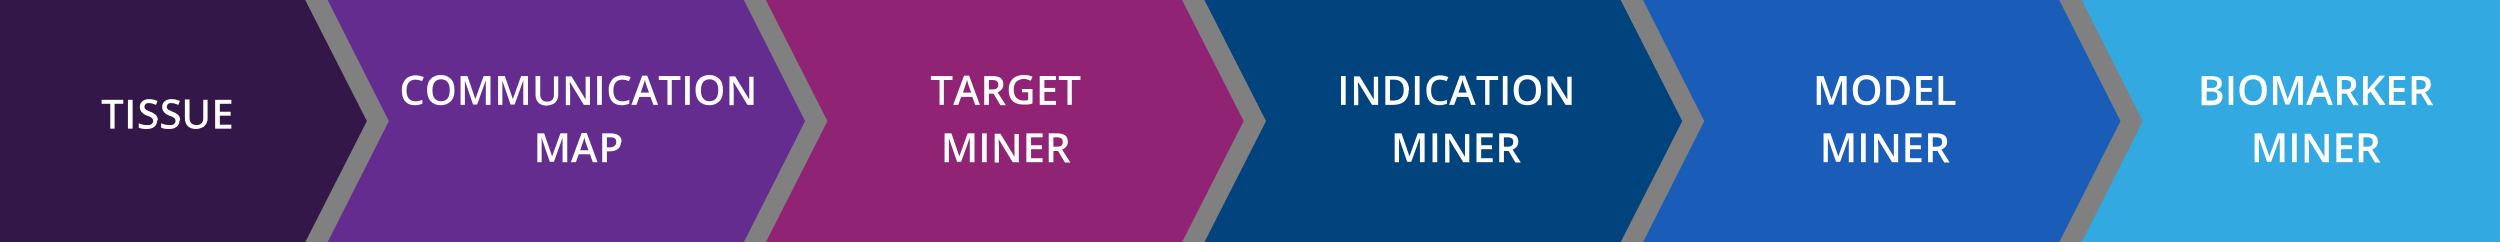 <?xml version="1.0" encoding="UTF-8"?>
<svg xmlns="http://www.w3.org/2000/svg" id="Layer_1" version="1.1" viewBox="0 0 693.7 67.2">
  <rect x="0" y="0" width="693.7" height="67.2" fill="#808080" stroke="none"/>
  <defs>
    <style>
      .st0 {
        fill: #331748;
      }

      .st0, .st1, .st2, .st3, .st4, .st5 {
        fill-rule: evenodd;
      }

      .st1 {
        fill: #195db9;
      }

      .st6 {
        fill: #fff;
      }

      .st2 {
        fill: #652c90;
      }

      .st3 {
        fill: #32a9e0;
      }

      .st4 {
        fill: #912375;
      }

      .st5 {
        fill: #00437d;
      }
    </style>
  </defs>
  <polygon class="st0" points="0 0 84.7 0 101.8 33.6 84.7 67.2 0 67.2 0 0"></polygon>
  <polygon class="st2" points="90.9 0 206.4 0 223.4 33.6 206.4 67.2 90.9 67.2 107.9 33.6 90.9 0"></polygon>
  <polygon class="st4" points="212.5 0 328 0 345.1 33.6 328 67.2 212.5 67.2 229.6 33.6 212.5 0"></polygon>
  <polygon class="st5" points="334.2 0 449.7 0 466.8 33.6 449.7 67.2 334.2 67.2 351.3 33.6 334.2 0"></polygon>
  <polygon class="st1" points="455.9 0 571.4 0 588.4 33.6 571.4 67.2 455.9 67.2 472.9 33.6 455.9 0"></polygon>
  <polygon class="st3" points="694.1 67.2 577.6 67.2 594.6 33.6 577.6 0 694.1 0 694.1 67.2"></polygon>
  <g>
    <path class="st6" d="M31.9,35.7h-1.3v-6.9h-2.4v-1.1h6v1.1h-2.4v6.9Z"></path>
    <path class="st6" d="M35.5,35.7v-8h1.3v8h-1.3Z"></path>
    <path class="st6" d="M43.6,33.5c0,.7-.3,1.3-.8,1.7-.5.4-1.2.6-2.1.6s-1.7-.1-2.2-.4v-1.2c.4.2.8.3,1.2.4s.8.1,1.2.1c.5,0,.9,0,1.2-.3s.4-.5.4-.8-.1-.6-.3-.8c-.2-.2-.7-.5-1.4-.7-.7-.3-1.2-.6-1.5-1-.3-.4-.5-.8-.5-1.4s.2-1.2.7-1.6c.5-.4,1.1-.6,1.9-.6s1.5.2,2.3.5l-.4,1.1c-.7-.3-1.4-.5-1.9-.5s-.7,0-1,.3c-.2.2-.3.4-.3.7s0,.4.1.5.2.3.4.4c.2.1.6.3,1.1.5.6.2,1,.5,1.3.7.3.2.5.5.6.7.1.3.2.6.2.9Z"></path>
    <path class="st6" d="M49.8,33.5c0,.7-.3,1.3-.8,1.7-.5.4-1.2.6-2.1.6s-1.7-.1-2.2-.4v-1.2c.4.2.8.3,1.2.4s.8.1,1.2.1c.5,0,.9,0,1.2-.3s.4-.5.4-.8-.1-.6-.3-.8c-.2-.2-.7-.5-1.4-.7-.7-.3-1.2-.6-1.5-1-.3-.4-.5-.8-.5-1.4s.2-1.2.7-1.6c.5-.4,1.1-.6,1.9-.6s1.5.2,2.3.5l-.4,1.1c-.7-.3-1.4-.5-1.9-.5s-.7,0-1,.3c-.2.2-.3.4-.3.7s0,.4.1.5.2.3.4.4c.2.1.6.3,1.1.5.6.2,1,.5,1.3.7.3.2.5.5.6.7.1.3.2.6.2.9Z"></path>
    <path class="st6" d="M57.6,27.6v5.2c0,.6-.1,1.1-.4,1.6-.3.4-.6.8-1.1,1-.5.2-1.1.4-1.7.4-1,0-1.8-.3-2.3-.8s-.8-1.3-.8-2.2v-5.2h1.3v5.1c0,.7.2,1.2.5,1.5s.8.5,1.4.5c1.2,0,1.9-.6,1.9-1.9v-5.1h1.3Z"></path>
    <path class="st6" d="M64.2,35.7h-4.5v-8h4.5v1.1h-3.2v2.2h3v1.1h-3v2.5h3.2v1.1Z"></path>
  </g>
  <g>
    <path class="st6" d="M115.2,22.1c-.8,0-1.3.3-1.8.8-.4.5-.6,1.3-.6,2.2s.2,1.7.6,2.2c.4.5,1,.8,1.8.8s.7,0,1-.1c.3,0,.7-.2,1-.3v1.1c-.6.2-1.3.4-2.1.4-1.2,0-2.1-.4-2.7-1.1-.6-.7-.9-1.7-.9-3.1s.2-1.6.5-2.2c.3-.6.7-1.1,1.3-1.4.6-.3,1.3-.5,2-.5s1.6.2,2.3.5l-.5,1.1c-.3-.1-.6-.2-.9-.3-.3,0-.6-.1-1-.1Z"></path>
    <path class="st6" d="M126.1,25.1c0,1.3-.3,2.3-1,3s-1.6,1.1-2.8,1.1-2.1-.4-2.8-1.1c-.6-.7-1-1.7-1-3.1s.3-2.3,1-3.1c.7-.7,1.6-1.1,2.8-1.1s2.1.4,2.8,1.1c.7.7,1,1.7,1,3ZM120,25.1c0,1,.2,1.7.6,2.2.4.5,1,.8,1.8.8s1.4-.3,1.8-.8c.4-.5.6-1.3.6-2.3s-.2-1.7-.6-2.2-1-.8-1.8-.8-1.4.3-1.8.8c-.4.5-.6,1.3-.6,2.2Z"></path>
    <path class="st6" d="M131.3,29.1l-2.3-6.7h0c0,1,0,1.9,0,2.8v3.9h-1.2v-8h1.9l2.2,6.4h0l2.3-6.4h1.9v8h-1.3v-4c0-.4,0-.9,0-1.6,0-.6,0-1,0-1.2h0l-2.4,6.7h-1.2Z"></path>
    <path class="st6" d="M141.7,29.1l-2.3-6.7h0c0,1,0,1.9,0,2.8v3.9h-1.2v-8h1.9l2.2,6.4h0l2.3-6.4h1.9v8h-1.3v-4c0-.4,0-.9,0-1.6,0-.6,0-1,0-1.2h0l-2.4,6.7h-1.2Z"></path>
    <path class="st6" d="M154.9,21.1v5.2c0,.6-.1,1.1-.4,1.6-.3.4-.6.8-1.1,1-.5.2-1.1.4-1.7.4-1,0-1.8-.3-2.3-.8s-.8-1.3-.8-2.2v-5.2h1.3v5.1c0,.7.2,1.2.5,1.5s.8.5,1.4.5c1.2,0,1.9-.6,1.9-1.9v-5.1h1.3Z"></path>
    <path class="st6" d="M163.6,29.1h-1.6l-3.9-6.4h0v.4c0,.7.1,1.3.1,1.9v4.2h-1.2v-8h1.6l3.9,6.4h0c0,0,0-.4,0-.9,0-.5,0-.9,0-1.2v-4.2h1.2v8Z"></path>
    <path class="st6" d="M165.7,29.1v-8h1.3v8h-1.3Z"></path>
    <path class="st6" d="M172.6,22.1c-.8,0-1.3.3-1.8.8-.4.5-.6,1.3-.6,2.2s.2,1.7.6,2.2c.4.5,1,.8,1.8.8s.7,0,1-.1c.3,0,.7-.2,1-.3v1.1c-.6.2-1.3.4-2.1.4-1.2,0-2.1-.4-2.7-1.1-.6-.7-.9-1.7-.9-3.1s.2-1.6.5-2.2c.3-.6.7-1.1,1.3-1.4.6-.3,1.3-.5,2-.5s1.6.2,2.3.5l-.5,1.1c-.3-.1-.6-.2-.9-.3-.3,0-.6-.1-1-.1Z"></path>
    <path class="st6" d="M181.3,29.1l-.8-2.2h-3.1l-.8,2.2h-1.4l3-8.1h1.4l3,8.1h-1.4ZM180.1,25.7l-.8-2.2c0-.1-.1-.4-.2-.7,0-.3-.2-.5-.2-.7,0,.5-.2.9-.4,1.5l-.7,2.1h2.3Z"></path>
    <path class="st6" d="M186.5,29.1h-1.3v-6.9h-2.4v-1.1h6v1.1h-2.4v6.9Z"></path>
    <path class="st6" d="M190.1,29.1v-8h1.3v8h-1.3Z"></path>
    <path class="st6" d="M200.6,25.1c0,1.3-.3,2.3-1,3s-1.6,1.1-2.8,1.1-2.1-.4-2.8-1.1c-.6-.7-1-1.7-1-3.1s.3-2.3,1-3.1c.7-.7,1.6-1.1,2.8-1.1s2.1.4,2.8,1.1c.7.7,1,1.7,1,3ZM194.5,25.1c0,1,.2,1.7.6,2.2.4.5,1,.8,1.8.8s1.4-.3,1.8-.8c.4-.5.6-1.3.6-2.3s-.2-1.7-.6-2.2-1-.8-1.8-.8-1.4.3-1.8.8c-.4.5-.6,1.3-.6,2.2Z"></path>
    <path class="st6" d="M209,29.1h-1.6l-3.9-6.4h0v.4c0,.7.1,1.3.1,1.9v4.2h-1.2v-8h1.6l3.9,6.4h0c0,0,0-.4,0-.9,0-.5,0-.9,0-1.2v-4.2h1.2v8Z"></path>
    <path class="st6" d="M152.6,45l-2.3-6.7h0c0,1,0,1.9,0,2.8v3.9h-1.2v-8h1.9l2.2,6.4h0l2.3-6.4h1.9v8h-1.3v-4c0-.4,0-.9,0-1.6,0-.6,0-1,0-1.2h0l-2.4,6.7h-1.2Z"></path>
    <path class="st6" d="M164.5,45l-.8-2.2h-3.1l-.8,2.2h-1.4l3-8.1h1.4l3,8.1h-1.4ZM163.3,41.7l-.8-2.2c0-.1-.1-.4-.2-.7,0-.3-.2-.5-.2-.7,0,.5-.2.9-.4,1.5l-.7,2.1h2.3Z"></path>
    <path class="st6" d="M172.3,39.4c0,.8-.3,1.5-.8,1.9-.5.4-1.3.7-2.3.7h-.8v3h-1.3v-8h2.3c1,0,1.8.2,2.3.6.5.4.8,1,.8,1.8ZM168.3,40.9h.7c.7,0,1.2-.1,1.5-.4.3-.2.5-.6.5-1.1s-.1-.8-.4-1c-.3-.2-.7-.3-1.3-.3h-.9v2.8Z"></path>
  </g>
  <g>
    <path class="st6" d="M262,29.1h-1.3v-6.9h-2.4v-1.1h6v1.1h-2.4v6.9Z"></path>
    <path class="st6" d="M270.6,29.1l-.8-2.2h-3.1l-.8,2.2h-1.4l3-8.1h1.4l3,8.1h-1.4ZM269.5,25.7l-.8-2.2c0-.1-.1-.4-.2-.7,0-.3-.2-.5-.2-.7,0,.5-.2.9-.4,1.5l-.7,2.1h2.3Z"></path>
    <path class="st6" d="M274.4,25.9v3.2h-1.3v-8h2.3c1,0,1.8.2,2.3.6s.7,1,.7,1.8-.5,1.7-1.6,2.1l2.3,3.6h-1.5l-1.9-3.2h-1.3ZM274.4,24.8h.9c.6,0,1.1-.1,1.3-.3.3-.2.4-.6.4-1s-.1-.8-.4-1c-.3-.2-.7-.3-1.3-.3h-.9v2.6Z"></path>
    <path class="st6" d="M283.5,24.7h3v4c-.5.2-.9.3-1.4.3-.4,0-.9,0-1.4,0-1.2,0-2.2-.4-2.8-1.1-.7-.7-1-1.7-1-3s.4-2.3,1.1-3c.7-.7,1.8-1.1,3.1-1.1s1.6.2,2.4.5l-.5,1.1c-.7-.3-1.3-.5-2-.5s-1.5.3-2,.8c-.5.5-.7,1.3-.7,2.2s.2,1.7.7,2.2,1.1.8,1.9.8.9,0,1.4-.2v-2.1h-1.7v-1.1Z"></path>
    <path class="st6" d="M293,29.1h-4.5v-8h4.5v1.1h-3.2v2.2h3v1.1h-3v2.5h3.2v1.1Z"></path>
    <path class="st6" d="M297.5,29.1h-1.3v-6.9h-2.4v-1.1h6v1.1h-2.4v6.9Z"></path>
    <path class="st6" d="M265.6,45l-2.3-6.7h0c0,1,0,1.9,0,2.8v3.9h-1.2v-8h1.9l2.2,6.4h0l2.3-6.4h1.9v8h-1.3v-4c0-.4,0-.9,0-1.6,0-.6,0-1,0-1.2h0l-2.4,6.7h-1.2Z"></path>
    <path class="st6" d="M272.5,45v-8h1.3v8h-1.3Z"></path>
    <path class="st6" d="M282.6,45h-1.6l-3.9-6.4h0v.4c0,.7.1,1.3.1,1.9v4.2h-1.2v-8h1.6l3.9,6.4h0c0,0,0-.4,0-.9,0-.5,0-.9,0-1.2v-4.2h1.2v8Z"></path>
    <path class="st6" d="M289.3,45h-4.5v-8h4.5v1.1h-3.2v2.2h3v1.1h-3v2.5h3.2v1.1Z"></path>
    <path class="st6" d="M292.3,41.8v3.2h-1.3v-8h2.3c1,0,1.8.2,2.3.6s.7,1,.7,1.8-.5,1.7-1.6,2.1l2.3,3.6h-1.5l-1.9-3.2h-1.3ZM292.3,40.7h.9c.6,0,1.1-.1,1.3-.3.3-.2.4-.6.4-1s-.1-.8-.4-1c-.3-.2-.7-.3-1.3-.3h-.9v2.6Z"></path>
  </g>
  <g>
    <path class="st6" d="M372.1,29.1v-8h1.3v8h-1.3Z"></path>
    <path class="st6" d="M382.3,29.1h-1.6l-3.9-6.4h0v.4c0,.7.1,1.3.1,1.9v4.2h-1.2v-8h1.6l3.9,6.4h0c0,0,0-.4,0-.9,0-.5,0-.9,0-1.2v-4.2h1.2v8Z"></path>
    <path class="st6" d="M390.9,25c0,1.3-.4,2.3-1.1,3-.7.7-1.8,1.1-3.2,1.1h-2.2v-8h2.5c1.3,0,2.3.3,3,1,.7.7,1.1,1.7,1.1,2.9ZM389.5,25c0-1.9-.9-2.9-2.7-2.9h-1.1v5.8h.9c1.9,0,2.9-1,2.9-2.9Z"></path>
    <path class="st6" d="M392.6,29.1v-8h1.3v8h-1.3Z"></path>
    <path class="st6" d="M399.5,22.1c-.8,0-1.3.3-1.8.8-.4.5-.6,1.3-.6,2.2s.2,1.7.6,2.2c.4.5,1,.8,1.8.8s.7,0,1-.1c.3,0,.7-.2,1-.3v1.1c-.6.2-1.3.4-2.1.4-1.2,0-2.1-.4-2.7-1.1-.6-.7-.9-1.7-.9-3.1s.2-1.6.5-2.2c.3-.6.7-1.1,1.3-1.4.6-.3,1.3-.5,2-.5s1.6.2,2.3.5l-.5,1.1c-.3-.1-.6-.2-.9-.3-.3,0-.6-.1-1-.1Z"></path>
    <path class="st6" d="M408.2,29.1l-.8-2.2h-3.1l-.8,2.2h-1.4l3-8.1h1.4l3,8.1h-1.4ZM407,25.7l-.8-2.2c0-.1-.1-.4-.2-.7,0-.3-.2-.5-.2-.7,0,.5-.2.9-.4,1.5l-.7,2.1h2.3Z"></path>
    <path class="st6" d="M413.4,29.1h-1.3v-6.9h-2.4v-1.1h6v1.1h-2.4v6.9Z"></path>
    <path class="st6" d="M417,29.1v-8h1.3v8h-1.3Z"></path>
    <path class="st6" d="M427.6,25.1c0,1.3-.3,2.3-1,3s-1.6,1.1-2.8,1.1-2.1-.4-2.8-1.1c-.6-.7-1-1.7-1-3.1s.3-2.3,1-3.1c.7-.7,1.6-1.1,2.8-1.1s2.1.4,2.8,1.1c.7.7,1,1.7,1,3ZM421.4,25.1c0,1,.2,1.7.6,2.2.4.5,1,.8,1.8.8s1.4-.3,1.8-.8c.4-.5.6-1.3.6-2.3s-.2-1.7-.6-2.2-1-.8-1.8-.8-1.4.3-1.8.8c-.4.5-.6,1.3-.6,2.2Z"></path>
    <path class="st6" d="M436,29.1h-1.6l-3.9-6.4h0v.4c0,.7.1,1.3.1,1.9v4.2h-1.2v-8h1.6l3.9,6.4h0c0,0,0-.4,0-.9,0-.5,0-.9,0-1.2v-4.2h1.2v8Z"></path>
    <path class="st6" d="M390.5,45l-2.3-6.7h0c0,1,0,1.9,0,2.8v3.9h-1.2v-8h1.9l2.2,6.4h0l2.3-6.4h1.9v8h-1.3v-4c0-.4,0-.9,0-1.6,0-.6,0-1,0-1.2h0l-2.4,6.7h-1.2Z"></path>
    <path class="st6" d="M397.5,45v-8h1.3v8h-1.3Z"></path>
    <path class="st6" d="M407.6,45h-1.6l-3.9-6.4h0v.4c0,.7.1,1.3.1,1.9v4.2h-1.2v-8h1.6l3.9,6.4h0c0,0,0-.4,0-.9,0-.5,0-.9,0-1.2v-4.2h1.2v8Z"></path>
    <path class="st6" d="M414.2,45h-4.5v-8h4.5v1.1h-3.2v2.2h3v1.1h-3v2.5h3.2v1.1Z"></path>
    <path class="st6" d="M417.3,41.8v3.2h-1.3v-8h2.3c1,0,1.8.2,2.3.6s.7,1,.7,1.8-.5,1.7-1.6,2.1l2.3,3.6h-1.5l-1.9-3.2h-1.3ZM417.3,40.7h.9c.6,0,1.1-.1,1.3-.3.3-.2.4-.6.4-1s-.1-.8-.4-1c-.3-.2-.7-.3-1.3-.3h-.9v2.6Z"></path>
  </g>
  <g>
    <path class="st6" d="M507.6,29.1l-2.3-6.7h0c0,1,0,1.9,0,2.8v3.9h-1.2v-8h1.9l2.2,6.4h0l2.3-6.4h1.9v8h-1.3v-4c0-.4,0-.9,0-1.6,0-.6,0-1,0-1.2h0l-2.4,6.7h-1.2Z"></path>
    <path class="st6" d="M521.7,25.1c0,1.3-.3,2.3-1,3s-1.6,1.1-2.8,1.1-2.1-.4-2.8-1.1c-.6-.7-1-1.7-1-3.1s.3-2.3,1-3.1c.7-.7,1.6-1.1,2.8-1.1s2.1.4,2.8,1.1c.7.7,1,1.7,1,3ZM515.5,25.1c0,1,.2,1.7.6,2.2.4.5,1,.8,1.8.8s1.4-.3,1.8-.8c.4-.5.6-1.3.6-2.3s-.2-1.7-.6-2.2-1-.8-1.8-.8-1.4.3-1.8.8c-.4.5-.6,1.3-.6,2.2Z"></path>
    <path class="st6" d="M529.9,25c0,1.3-.4,2.3-1.1,3-.7.7-1.8,1.1-3.2,1.1h-2.2v-8h2.5c1.3,0,2.3.3,3,1,.7.7,1.1,1.7,1.1,2.9ZM528.5,25c0-1.9-.9-2.9-2.7-2.9h-1.1v5.8h.9c1.9,0,2.9-1,2.9-2.9Z"></path>
    <path class="st6" d="M536.2,29.1h-4.5v-8h4.5v1.1h-3.2v2.2h3v1.1h-3v2.5h3.2v1.1Z"></path>
    <path class="st6" d="M537.9,29.1v-8h1.3v6.9h3.4v1.1h-4.7Z"></path>
    <path class="st6" d="M509.5,45l-2.3-6.7h0c0,1,0,1.9,0,2.8v3.9h-1.2v-8h1.9l2.2,6.4h0l2.3-6.4h1.9v8h-1.3v-4c0-.4,0-.9,0-1.6,0-.6,0-1,0-1.2h0l-2.4,6.7h-1.2Z"></path>
    <path class="st6" d="M516.4,45v-8h1.3v8h-1.3Z"></path>
    <path class="st6" d="M526.6,45h-1.6l-3.9-6.4h0v.4c0,.7.1,1.3.1,1.9v4.2h-1.2v-8h1.6l3.9,6.4h0c0,0,0-.4,0-.9,0-.5,0-.9,0-1.2v-4.2h1.2v8Z"></path>
    <path class="st6" d="M533.2,45h-4.5v-8h4.5v1.1h-3.2v2.2h3v1.1h-3v2.5h3.2v1.1Z"></path>
    <path class="st6" d="M536.3,41.8v3.2h-1.3v-8h2.3c1,0,1.8.2,2.3.6s.7,1,.7,1.8-.5,1.7-1.6,2.1l2.3,3.6h-1.5l-1.9-3.2h-1.3ZM536.3,40.7h.9c.6,0,1.1-.1,1.3-.3.3-.2.4-.6.4-1s-.1-.8-.4-1c-.3-.2-.7-.3-1.3-.3h-.9v2.6Z"></path>
  </g>
  <g>
    <path class="st6" d="M611,21.1h2.4c1.1,0,1.9.2,2.4.5.5.3.7.8.7,1.5s-.1.9-.4,1.2c-.2.3-.6.5-1,.6h0c.6.2,1,.4,1.2.7.3.3.4.7.4,1.3s-.3,1.3-.8,1.7c-.5.4-1.2.6-2.1.6h-2.9v-8ZM612.3,24.4h1.3c.5,0,1,0,1.2-.3.3-.2.4-.5.4-.9s-.1-.7-.4-.8c-.3-.2-.7-.3-1.3-.3h-1.1v2.2ZM612.3,25.4v2.5h1.4c.5,0,1-.1,1.2-.3.3-.2.4-.5.4-1s-.1-.7-.4-.9c-.3-.2-.7-.3-1.3-.3h-1.3Z"></path>
    <path class="st6" d="M618.4,29.1v-8h1.3v8h-1.3Z"></path>
    <path class="st6" d="M629,25.1c0,1.3-.3,2.3-1,3s-1.6,1.1-2.8,1.1-2.1-.4-2.8-1.1c-.6-.7-1-1.7-1-3.1s.3-2.3,1-3.1c.7-.7,1.6-1.1,2.8-1.1s2.1.4,2.8,1.1c.7.7,1,1.7,1,3ZM622.8,25.1c0,1,.2,1.7.6,2.2.4.5,1,.8,1.8.8s1.4-.3,1.8-.8c.4-.5.6-1.3.6-2.3s-.2-1.7-.6-2.2-1-.8-1.8-.8-1.4.3-1.8.8c-.4.5-.6,1.3-.6,2.2Z"></path>
    <path class="st6" d="M634.2,29.1l-2.3-6.7h0c0,1,0,1.9,0,2.8v3.9h-1.2v-8h1.9l2.2,6.4h0l2.3-6.4h1.9v8h-1.3v-4c0-.4,0-.9,0-1.6,0-.6,0-1,0-1.2h0l-2.4,6.7h-1.2Z"></path>
    <path class="st6" d="M646,29.1l-.8-2.2h-3.1l-.8,2.2h-1.4l3-8.1h1.4l3,8.1h-1.4ZM644.9,25.7l-.8-2.2c0-.1-.1-.4-.2-.7,0-.3-.2-.5-.2-.7,0,.5-.2.9-.4,1.5l-.7,2.1h2.3Z"></path>
    <path class="st6" d="M649.8,25.9v3.2h-1.3v-8h2.3c1,0,1.8.2,2.3.6s.7,1,.7,1.8-.5,1.7-1.6,2.1l2.3,3.6h-1.5l-1.9-3.2h-1.3ZM649.8,24.8h.9c.6,0,1.1-.1,1.3-.3.3-.2.4-.6.4-1s-.1-.8-.4-1c-.3-.2-.7-.3-1.3-.3h-.9v2.6Z"></path>
    <path class="st6" d="M661.8,29.1h-1.5l-2.5-3.6-.8.6v3h-1.3v-8h1.3v3.8c.4-.4.7-.9,1.1-1.3l2.2-2.6h1.5c-1.4,1.6-2.4,2.8-3,3.5l3.1,4.5Z"></path>
    <path class="st6" d="M667.4,29.1h-4.5v-8h4.5v1.1h-3.2v2.2h3v1.1h-3v2.5h3.2v1.1Z"></path>
    <path class="st6" d="M670.5,25.9v3.2h-1.3v-8h2.3c1,0,1.8.2,2.3.6s.7,1,.7,1.8-.5,1.7-1.6,2.1l2.3,3.6h-1.5l-1.9-3.2h-1.3ZM670.5,24.8h.9c.6,0,1.1-.1,1.3-.3.3-.2.4-.6.4-1s-.1-.8-.4-1c-.3-.2-.7-.3-1.3-.3h-.9v2.6Z"></path>
    <path class="st6" d="M629.1,45l-2.3-6.7h0c0,1,0,1.9,0,2.8v3.9h-1.2v-8h1.9l2.2,6.4h0l2.3-6.4h1.9v8h-1.3v-4c0-.4,0-.9,0-1.6,0-.6,0-1,0-1.2h0l-2.4,6.7h-1.2Z"></path>
    <path class="st6" d="M636,45v-8h1.3v8h-1.3Z"></path>
    <path class="st6" d="M646.1,45h-1.6l-3.9-6.4h0v.4c0,.7.1,1.3.1,1.9v4.2h-1.2v-8h1.6l3.9,6.4h0c0,0,0-.4,0-.9,0-.5,0-.9,0-1.2v-4.2h1.2v8Z"></path>
    <path class="st6" d="M652.8,45h-4.5v-8h4.5v1.1h-3.2v2.2h3v1.1h-3v2.5h3.2v1.1Z"></path>
    <path class="st6" d="M655.8,41.8v3.2h-1.3v-8h2.3c1,0,1.8.2,2.3.6s.7,1,.7,1.8-.5,1.7-1.6,2.1l2.3,3.6h-1.5l-1.9-3.2h-1.3ZM655.8,40.7h.9c.6,0,1.1-.1,1.3-.3.3-.2.4-.6.4-1s-.1-.8-.4-1c-.3-.2-.7-.3-1.3-.3h-.9v2.6Z"></path>
  </g>
</svg>

